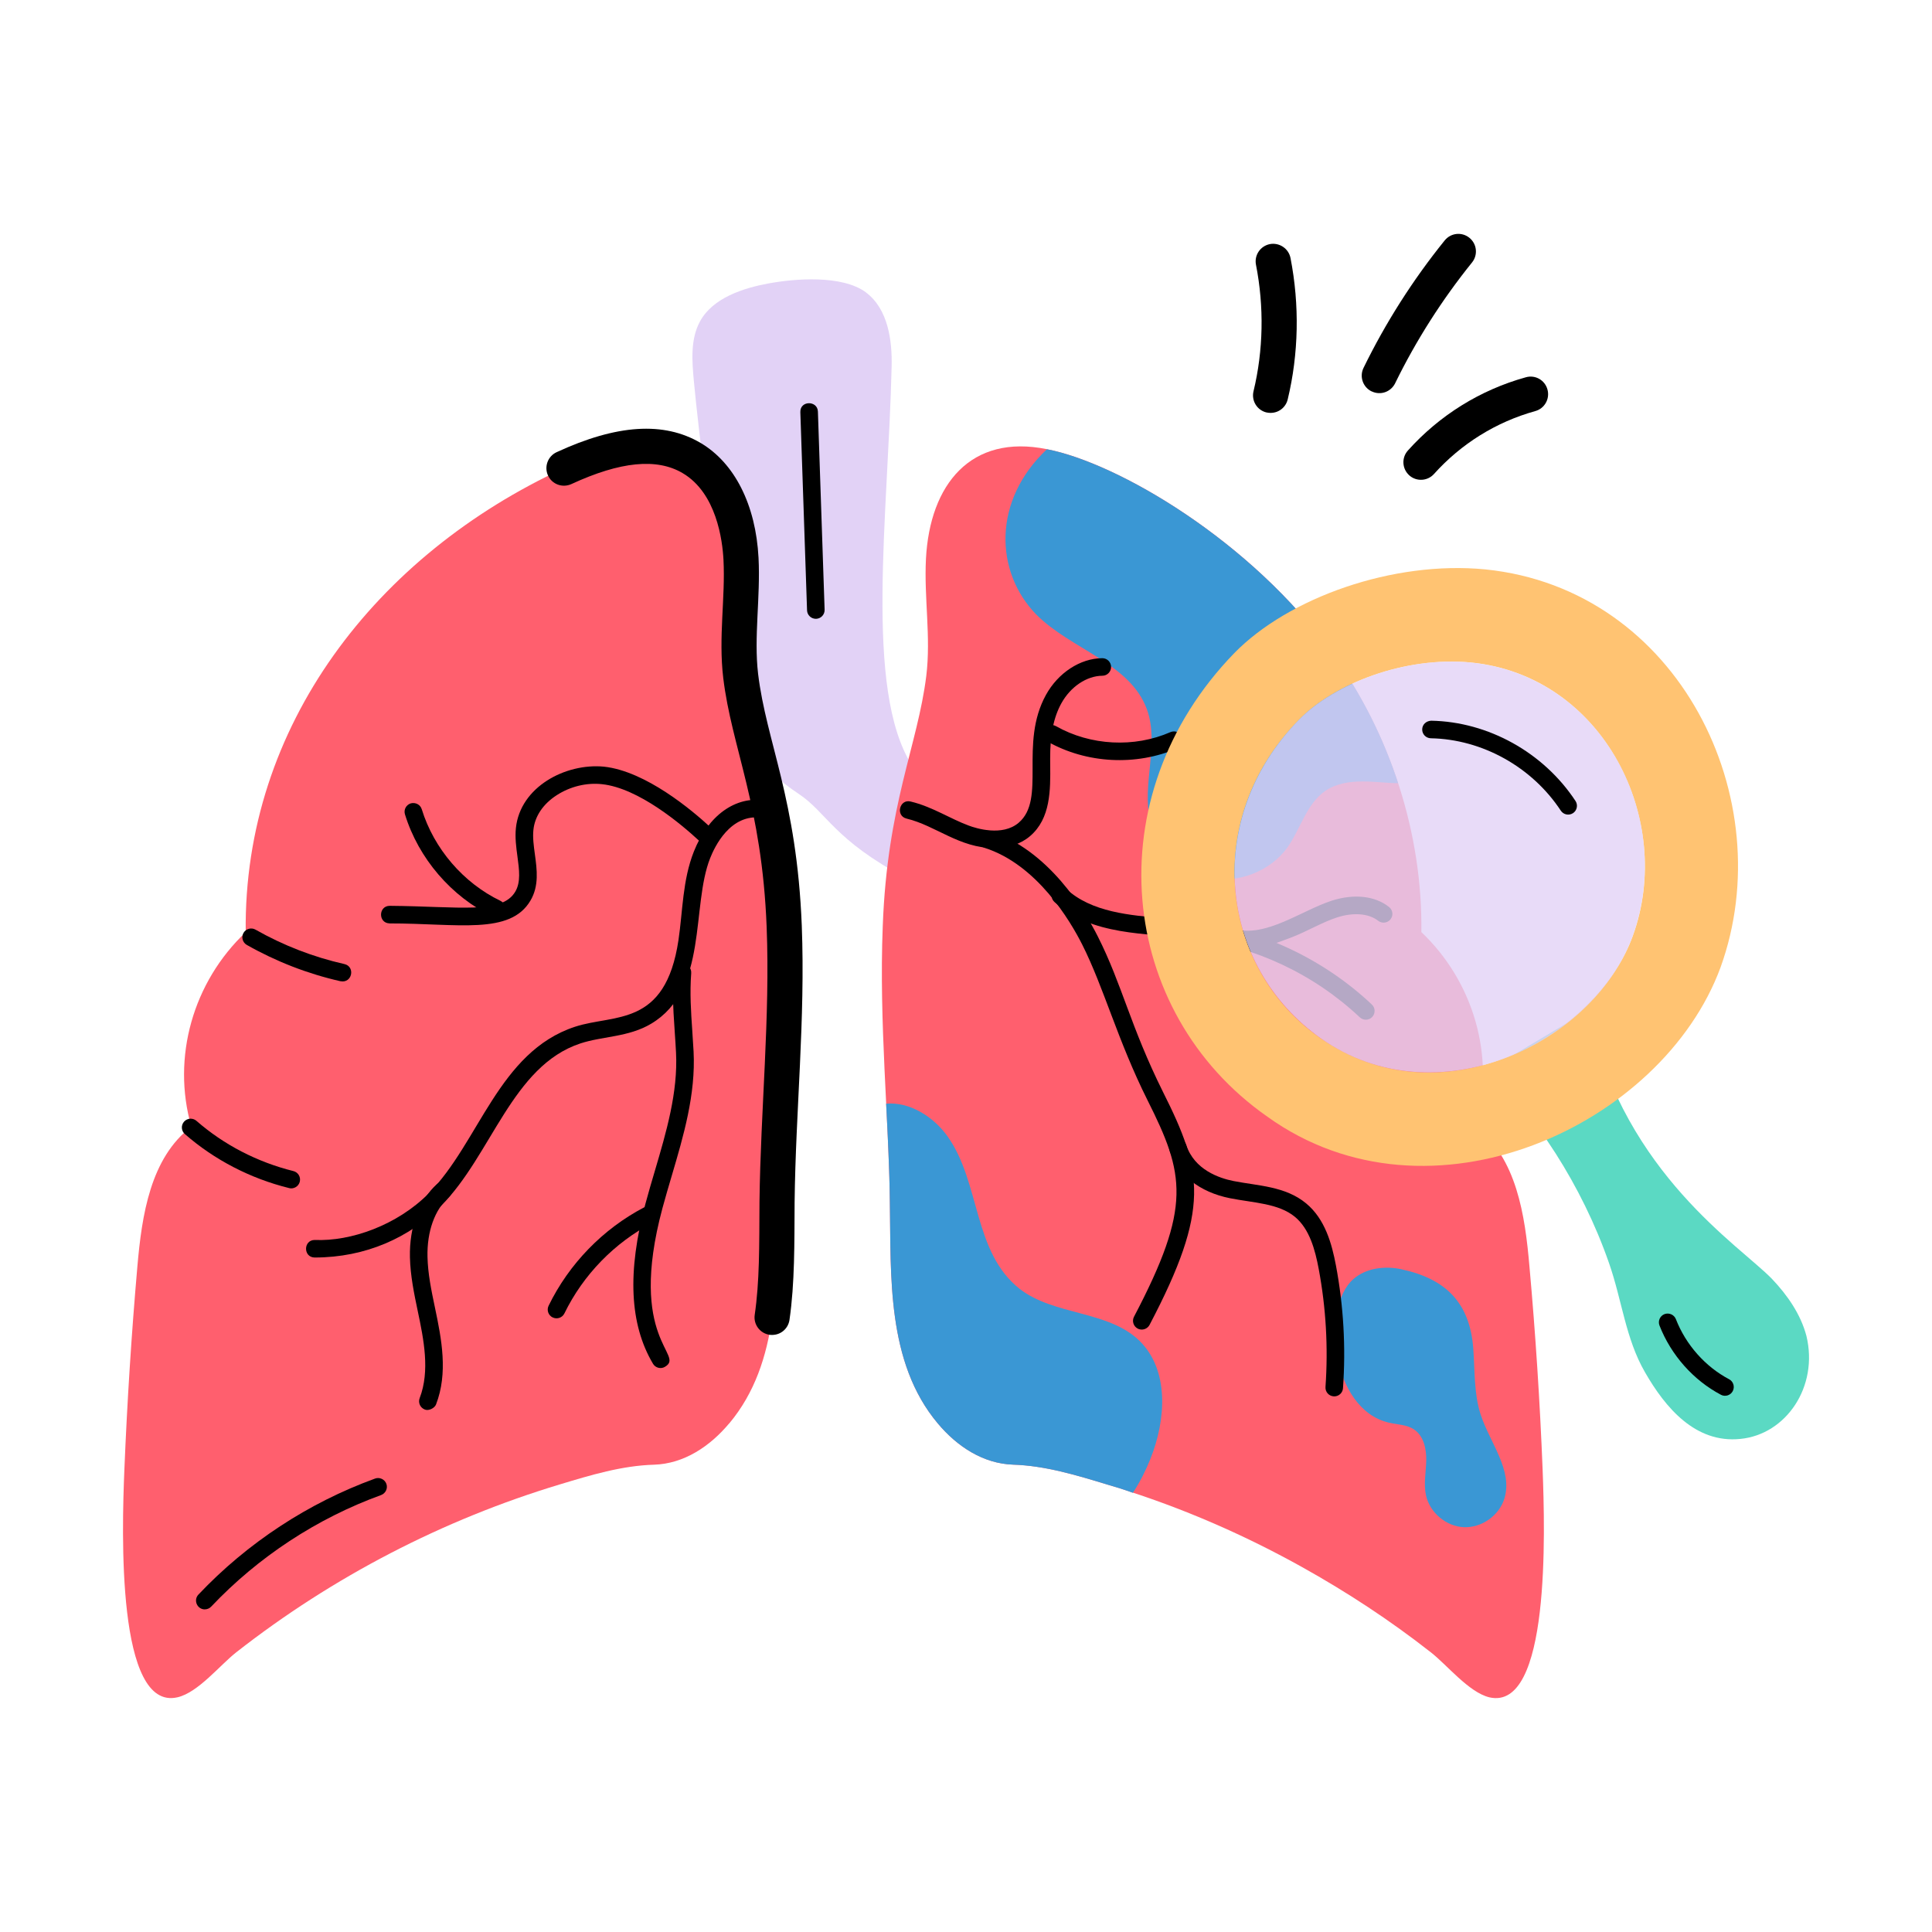 <svg xmlns="http://www.w3.org/2000/svg" width="512" viewBox="0 0 55 55" height="512" id="Layer_1"><g id="Lungs_Checkup"><g><g><g><path fill="#e2d2f6" d="m24.648 8.322c.639.475.752 1.381.735 2.111-.1 4.267-.782 9.178.566 11.336.277.444.65.839.935 1.279.785 1.21.278 2.108-.393 2.152-.252.016-.489-.094-.705-.208-2.034-1.074-2.262-1.871-3.042-2.387-2.313-1.53-2.401-3.736-2.489-6.521-.055-1.735-.342-3.511-.503-5.245-.053-.573-.099-1.185.176-1.69.364-.67 1.231-.946 1.933-1.077.765-.143 2.102-.251 2.787.248z"></path></g></g><g><g><path fill="#ff5f6e" d="m42.397 48.319c-.586-.144-1.202-.923-1.673-1.288-1.154-.904-2.384-1.711-3.663-2.423-1.538-.856-3.144-1.567-4.807-2.115h-.01c-.24-.087-.481-.163-.721-.231-.884-.269-1.769-.538-2.682-.567-.856-.029-1.596-.519-2.144-1.173-1.467-1.745-1.328-4.217-1.365-6.307-.024-2.333-.312-5.105-.202-7.845.127-3.478.994-5.143 1.24-7.133.135-1.106-.067-2.221-.01-3.326.11-2.126 1.28-3.563 3.442-3.124 2.008.388 5.809 2.597 8.133 5.826 1.666 2.321 2.565 5.15 2.528 7.922 1.49 1.413 2.115 3.557 1.548 5.537 1.163.894 1.404 2.519 1.529 3.98.173 1.923.298 3.845.375 5.778.067 1.773.224 6.895-1.519 6.489z"></path></g></g><g><g><path fill="#3a97d4" d="m39.801 22.296c-.598 0-1.449-.205-2.076.221-.538.375-.702 1.086-1.086 1.625-.49.663-1.384 1.009-2.192.856-.817-.163-1.509-.827-1.702-1.634-.25-1.029.269-2.173-.096-3.173-.481-1.317-2.163-1.702-3.153-2.701-1.18-1.216-1.243-3.244.308-4.701 2.008.388 5.809 2.597 8.133 5.826.808 1.125 1.442 2.375 1.865 3.682z"></path></g></g><g><g><path fill="#3a97d4" d="m39.902 36.134c-.475-.103-1.012-.04-1.377.281-.916.803-.638 3.701 1.013 4.085.242.056.507.055.714.192.277.183.357.555.35.886-.007.332-.078.668-.007.992.109.494.576.886 1.081.906.506.02 1.003-.332 1.151-.816.248-.811-.416-1.588-.677-2.395-.195-.605-.161-1.255-.21-1.888-.1-1.289-.778-1.97-2.038-2.242z"></path></g></g><g><g><path fill="#3a97d4" d="m32.754 41.523c-.135.336-.298.663-.5.971h-.01c-.24-.087-.481-.163-.721-.231-.884-.269-1.769-.538-2.682-.567-.856-.029-1.596-.519-2.144-1.173-1.467-1.745-1.328-4.217-1.365-6.307-.01-.932-.058-1.865-.106-2.797.663-.058 1.346.365 1.75.932.942 1.326.717 3.289 2.057 4.345.99.76 2.509.606 3.403 1.471.856.836.759 2.25.317 3.355z"></path></g></g><g><g><path d="m28.301 24.143c-.988 0-1.662-.64-2.491-.839-.326-.078-.201-.567.115-.486.607.144 1.119.487 1.651.684.217.082.961.313 1.422-.079.792-.674.009-2.242.777-3.639.347-.631.977-1.042 1.603-1.047h.002c.137 0 .249.11.25.248s-.109.251-.248.252c-.448.004-.907.312-1.169.788-.219.397-.319.896-.317 1.566l.001.177c.008.719.016 1.532-.574 2.035-.265.226-.621.34-1.021.34z"></path></g></g><g><g><path d="m29.818 21.109c-.285-.162-.047-.597.246-.436.979.555 2.226.62 3.256.169.13-.054.275.003.33.129.055.127-.003.274-.129.33-1.179.513-2.594.436-3.703-.192z"></path></g></g><g><g><path d="m32.504 37.85c-.039 0-.079-.009-.116-.028-.122-.064-.169-.216-.105-.338 1.652-3.146 1.443-4.055.382-6.168-.845-1.69-1.242-3.207-1.857-4.427-.338-.671-1.288-2.283-2.79-2.756-.315-.098-.166-.577.15-.477 1.684.529 2.72 2.279 3.087 3.008.694 1.378.924 2.553 1.856 4.427 1.131 2.252 1.35 3.319-.385 6.625-.045.085-.132.134-.222.134z"></path></g></g><g><g><path d="m37.983 39.752c-.006 0-.012 0-.018-.001-.138-.01-.241-.129-.231-.267.079-1.125.014-2.257-.194-3.364-.101-.537-.259-1.132-.674-1.477-.471-.39-1.184-.399-1.851-.532-.865-.172-1.492-.668-1.719-1.358-.103-.315.373-.472.475-.156.231.705.94.944 1.342 1.024.698.138 1.477.145 2.071.638.538.446.73 1.145.848 1.77.216 1.149.283 2.324.2 3.491-.009.132-.119.232-.249.232z"></path></g></g><g><g><path d="m38.71 28.961c-1.294-1.221-2.979-2.016-4.743-2.237-1.353-.167-2.896-.079-3.951-1.048-.102-.094-.108-.252-.016-.354.095-.102.253-.107.354-.016.721.662 1.794.752 2.832.839.284.023.567.048.844.082 1.869.235 3.653 1.077 5.024 2.37.101.095.104.253.01.354-.093.099-.251.106-.354.01z"></path></g></g><g><g><path fill="#ff5f6e" d="m20.76 40.519c-.548.655-1.287 1.152-2.143 1.178-.915.027-1.803.296-2.683.562-3.325 1.003-6.465 2.631-9.204 4.775-.47.368-1.087 1.147-1.676 1.284-1.735.404-1.587-4.697-1.513-6.486.079-1.929.202-3.856.37-5.779.127-1.46.37-3.089 1.536-3.978-.566-1.979.052-4.124 1.548-5.538-.068-5.877 3.725-10.746 9.061-13.209 1.148-.53 2.542-.929 3.632-.288.957.563 1.35 1.761 1.407 2.87s-.141 2.226-.009 3.329c.239 2.001 1.101 3.566 1.24 7.134.102 2.617-.172 5.228-.204 7.843-.026 2.148.1 4.557-1.361 6.305z"></path></g></g><g><g><path d="m21.909 37.999c-.273-.04-.463-.293-.424-.566.139-.954.129-1.927.136-3.225.032-2.615.305-5.254.204-7.817-.135-3.47-.998-5.109-1.236-7.094-.139-1.164.063-2.271.007-3.363-.029-.552-.199-1.898-1.162-2.465-.736-.435-1.775-.332-3.169.312-.253.114-.548.007-.664-.244-.115-.251-.006-.548.244-.664 1.714-.793 3.053-.879 4.097-.265.972.572 1.574 1.766 1.652 3.274.058 1.115-.136 2.253-.013 3.297.234 1.946 1.102 3.554 1.244 7.173.103 2.656-.174 5.27-.204 7.868-.007 1.177.006 2.306-.146 3.355-.037.255-.268.46-.566.424z"></path></g></g><g><g><path d="m35.008 26.923c-.133-.039-.208-.179-.168-.311.039-.132.18-.21.311-.168.871.259 1.911-.529 2.762-.804.634-.202 1.227-.138 1.63.18.108.085.128.242.042.351-.084.107-.241.127-.351.042-.268-.21-.706-.246-1.169-.096-.436.139-.859.404-1.332.581l-.109.041c-.534.202-1.032.359-1.615.184z"></path></g></g><g><g><path d="m8.958 35.799c-.33-.005-.325-.5.003-.5 1.026.045 2.344-.419 3.242-1.324 1.438-1.448 1.986-4.029 4.165-4.745 1.12-.369 2.576.026 2.947-2.469.123-.831.115-1.705.438-2.52.408-1.027 1.181-1.585 2.023-1.455.137.021.23.149.209.285-.021.138-.15.231-.285.209-.916-.133-1.361.843-1.482 1.146-.549 1.381-.047 3.744-1.682 4.718-.644.384-1.378.352-2.012.56-1.947.643-2.525 3.171-3.966 4.622-.9.907-2.151 1.473-3.601 1.473z"></path></g></g><g><g><path d="m12.091 40.125c-.129-.05-.193-.194-.144-.323.299-.776.115-1.673-.054-2.476-.104-.496-.211-1.009-.223-1.534-.02-.868.263-1.629.774-2.088.103-.091.26-.083.354.02.092.103.083.261-.02.354-.403.36-.625.981-.608 1.703.011.479.108.948.212 1.443.191.906.376 1.862.031 2.758-.038.1-.202.192-.323.144z"></path></g></g><g><g><path d="m18.588 38.821c-.665-1.122-.734-2.612-.213-4.555.084-.313.176-.626.269-.939.324-1.098.659-2.233.601-3.363-.037-.75-.128-1.475-.066-2.293.025-.347.523-.28.498.037-.042.563-.007 1.086.031 1.64.013.193.026.39.037.591.062 1.215-.285 2.392-.621 3.53-.091.31-.183.618-.266.927-1.01 3.766.661 4.166.072 4.514-.108.068-.267.038-.342-.088z"></path></g></g><g><g><path d="m15.733 37.505c-.124-.061-.176-.21-.115-.334.58-1.192 1.547-2.187 2.721-2.801.123-.065.273-.017.338.105.063.123.017.273-.105.338-1.08.564-1.97 1.479-2.504 2.576-.062.128-.215.175-.334.115z"></path></g></g><g><g><path d="m11.089 26.287c-.327-.009-.319-.5.007-.5h.007c1.979.016 3.185.246 3.567-.405.159-.271.111-.623.061-.996-.036-.265-.073-.539-.044-.816.123-1.169 1.413-1.849 2.504-1.745 1.192.127 2.519 1.248 3.033 1.725.102.094.107.252.014.354-.095.101-.252.107-.354.014-.478-.442-1.702-1.483-2.746-1.594-.444-.049-.907.067-1.286.311-.39.25-.627.602-.667.989-.023.217.008.45.042.697.06.44.121.896-.125 1.315-.58.988-2.066.65-4.013.652z"></path></g></g><g><g><path d="m14.033 26.097c-1.183-.57-2.118-1.659-2.505-2.915-.04-.132.034-.271.166-.312.134-.035.271.034.312.166.346 1.124 1.185 2.101 2.243 2.61.124.061.177.21.117.334-.059.124-.209.176-.334.117z"></path></g></g><g><g><path d="m8.23 33.822c-1.103-.272-2.129-.805-2.967-1.537-.104-.091-.115-.249-.024-.353.092-.104.25-.114.353-.024.779.681 1.733 1.175 2.76 1.43.134.033.216.168.182.303-.034.141-.182.216-.303.182z"></path></g></g><g><g><path d="m9.694 27.934c-.936-.212-1.833-.561-2.668-1.034-.12-.068-.162-.221-.095-.341.069-.12.223-.162.341-.095.793.45 1.646.781 2.533.981.317.074.219.554-.111.488z"></path></g></g><g><g><path fill="#5bd9c3" d="m42.366 30.462c1.325 1.264 2.66 3.253 3.441 5.5.369 1.057.469 2.144 1.02 3.099.585 1.021 1.442 2.033 2.717 1.902 1.302-.126 2.231-1.487 1.881-2.932-.163-.619-.544-1.165-.985-1.628-.927-.952-4.147-2.979-5.178-7.411-.014-.078-.03-.147-.051-.227"></path></g></g><g><g><g><path fill="#ffc372" d="m42.29 16.21c-2.637-.259-5.612.808-7.15 2.38-3.975 4.094-3.325 10.219.94 13.2 4.625 3.324 11.239.259 12.9-4.25 1.728-4.781-1.174-10.766-6.69-11.33zm4.19 10.44c-.979 2.7-4.883 4.966-8.17 3.33-3.452-1.724-4.351-6.404-1.34-9.48.997-1.03 3.002-1.822 4.91-1.64 3.775.379 5.804 4.5 4.6 7.79z"></path></g></g></g><g opacity=".8"><g><g><path fill="#e2d2f6" d="m37.614 29.569c-2.937-2.06-3.378-6.269-.643-9.072 1.03-1.056 3.066-1.822 4.911-1.635 3.745.379 5.809 4.444 4.596 7.787-1.12 3.087-5.608 5.203-8.864 2.92z"></path></g></g></g><g><g><path d="m23.225 17.616c-.134 0-.245-.106-.25-.241l-.191-5.641c-.012-.336.489-.338.5-.018l.191 5.641c.005.139-.104.254-.241.259-.003-0-.006-0-.009-0z"></path></g></g><g><g><path d="m44.433 23.078c-.819-1.244-2.237-2.033-3.701-2.061-.138-.003-.248-.116-.245-.255.004-.137.111-.237.255-.245 1.626.03 3.2.905 4.109 2.285.076.115.044.271-.071.347-.122.078-.274.04-.347-.071z"></path></g></g><g><g><path d="m48.989 39.705c-.783-.413-1.42-1.132-1.747-1.971-.05-.129.014-.273.143-.324.129-.047.273.015.324.143.283.729.836 1.353 1.515 1.711.122.064.168.215.104.338-.064.122-.217.169-.338.104z"></path></g></g><g><g><path d="m5.831 45.816c-.218 0-.333-.262-.182-.422 1.391-1.471 3.13-2.612 5.03-3.303.126-.046.273.021.32.15s-.021.272-.15.32c-1.826.663-3.499 1.762-4.837 3.176-.049.052-.115.078-.182.078z"></path></g></g><g><g><g><path d="m36.054 11.742c-.269-.065-.434-.335-.369-.604.28-1.159.305-2.404.07-3.602-.053-.271.124-.533.396-.587.266-.05.533.123.587.396.261 1.337.233 2.73-.08 4.027-.062.257-.319.433-.604.369z"></path></g></g><g><g><path d="m40.118 13.531c-.205-.185-.223-.5-.038-.706.9-1.004 2.062-1.726 3.358-2.085.27-.076.542.082.615.348.074.267-.082.542-.348.615-1.112.309-2.108.928-2.882 1.79-.183.205-.5.223-.706.038z"></path></g></g><g><g><path d="m39.046 11.142c-.248-.121-.351-.421-.229-.669.629-1.288 1.406-2.509 2.311-3.629.174-.215.488-.249.703-.074.215.173.248.488.074.703-.856 1.062-1.593 2.219-2.189 3.439-.119.242-.412.353-.669.229z"></path></g></g></g></g></g></svg>